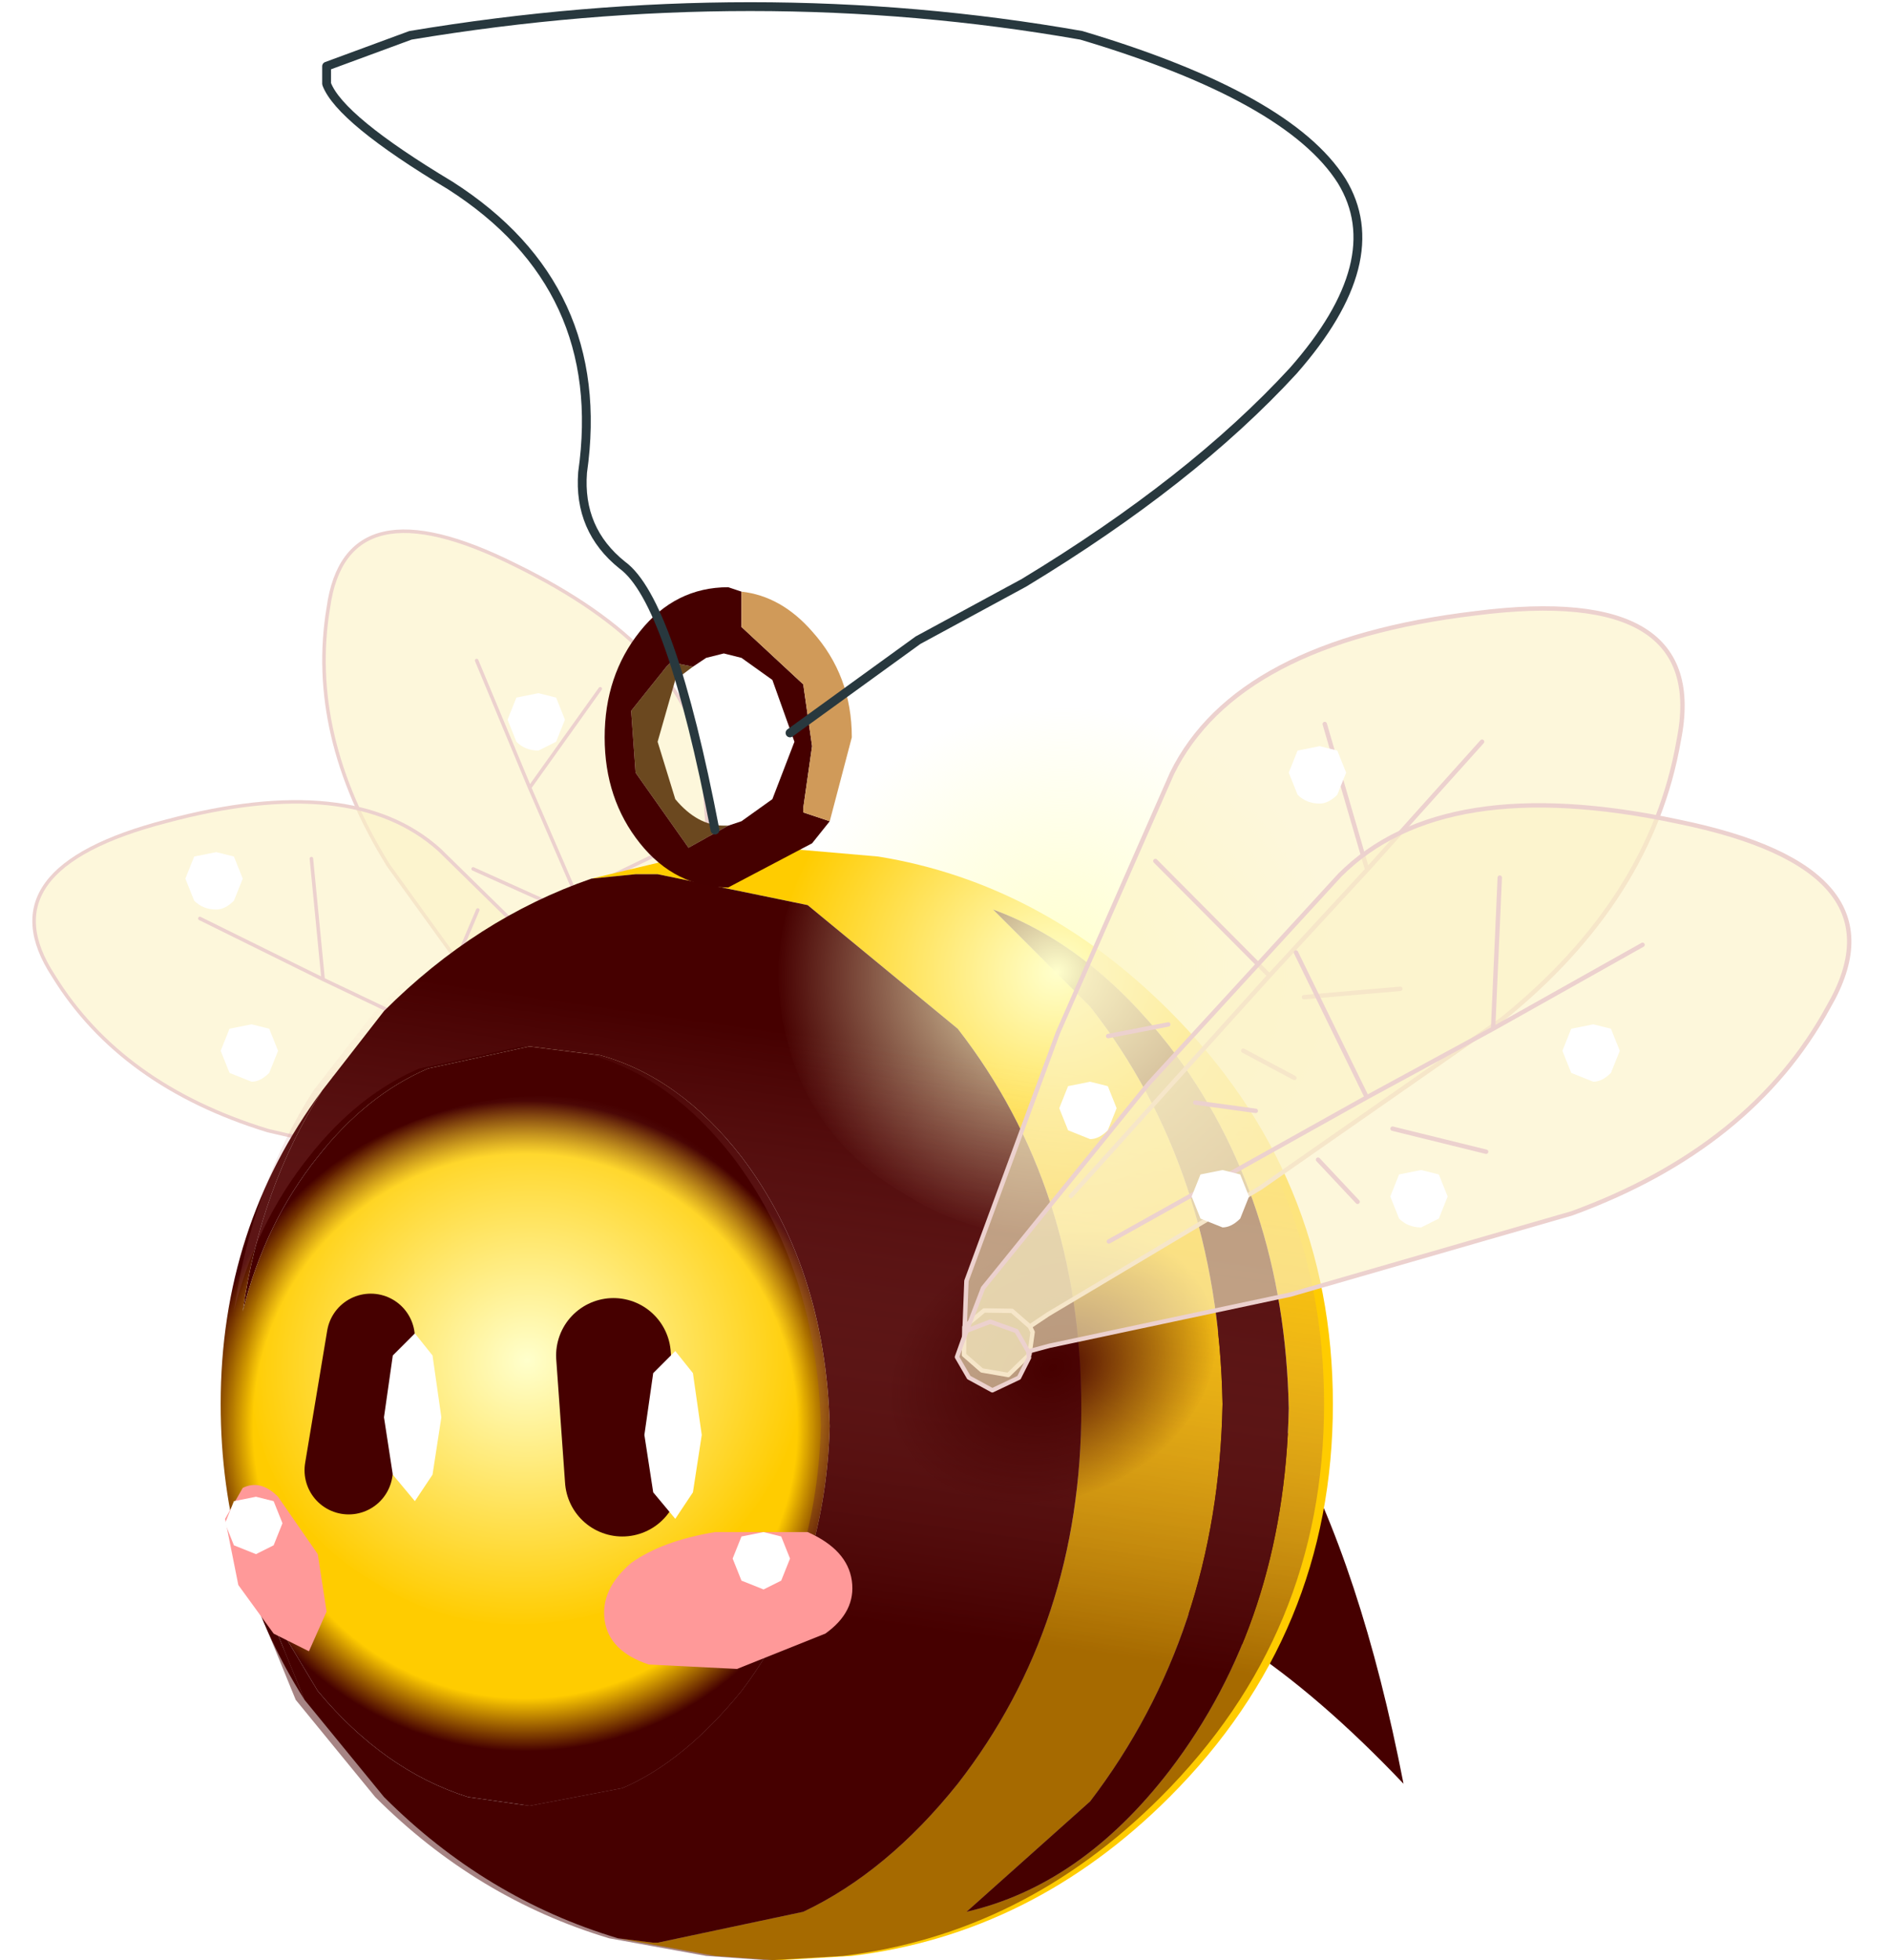 <?xml version="1.0"?>
<svg xmlns="http://www.w3.org/2000/svg" xmlns:xlink="http://www.w3.org/1999/xlink" width="21.4px" height="22.2px"><g transform="matrix(1, 0, 0, 1, -264.25, -189.35)"><use xlink:href="#object-0" width="3.5" height="6.1" transform="matrix(1, 0, 0, 1, 276.65, 203.45)"/><use xlink:href="#object-1" width="5.65" height="10.45" transform="matrix(-0.8, 0, 0, 0.8, 272.45, 195.35)"/><use xlink:href="#object-2" width="5.65" height="10.45" transform="matrix(-0.602, 0.525, 0.525, 0.602, 267.65, 196.8)"/><use xlink:href="#object-3" width="12.6" height="12.6" transform="matrix(1, 0, 0, 1, 266.75, 198.95)"/><use xlink:href="#object-4" width="8.1" height="8.1" transform="matrix(-0.762, 0.159, 0.15, 0.719, 278.7, 196.8)"/><use xlink:href="#object-5" width="12.35" height="12.6" transform="matrix(1, 0, 0, 1, 266.9, 198.95)"/><use xlink:href="#object-6" width="8.1" height="8.1" transform="matrix(-0.43, 0.199, 0.152, 0.329, 277.3, 202.7)"/><use xlink:href="#object-7" width="8.1" height="8.1" transform="matrix(-0.762, 0.159, 0.15, 0.719, 272.7, 201.2)"/><use xlink:href="#object-8" width="5.65" height="10.45" transform="matrix(0.943, 0.33, -0.33, 0.943, 278.35, 194.85)"/><use xlink:href="#object-9" width="5.65" height="10.45" transform="matrix(0.784, 0.614, -0.614, 0.784, 281.25, 196.45)"/><use xlink:href="#object-10" width="16.25" height="18.95" transform="matrix(1, 0, 0, 1, 266.35, 189.35)"/></g><defs><g transform="matrix(1, 0, 0, 1, -9.9, 1.8)" id="object-0"><path fill-rule="evenodd" fill="#460000" stroke="none" d="M9.9 2L10.05 -1.8Q12.45 -0.6 13.4 4.3Q11.5 2.3 9.9 2"/></g><g transform="matrix(1, 0, 0, 1, 0.05, 4.85)" id="object-1"><path fill-rule="evenodd" fill="#fbf2c6" fill-opacity="0.631" stroke="none" d="M2.9 -4.35Q5.3 -5.55 5.55 -3.75Q5.85 -1.95 4.7 -0.1L2.75 2.6L0.95 4.75L0.8 4.95L0.85 5L0.9 5.25L0.75 5.55L0.45 5.6L0.2 5.5L0.15 5.35L-0.05 4.7L0 1.7L0.25 -1.5Q0.45 -3.15 2.9 -4.35M3.45 -3L2.7 -1.2L1.7 -2.6L2.7 -1.2L3.45 -3M0.55 1.55L1.15 1.2L0.55 1.55M0.8 4.95L0.55 4.85L0.25 4.95L0.1 5.2L0.15 5.35L0.1 5.2L0.25 4.95L0.55 4.85L0.8 4.95M0.4 -0.5L2.05 0.3L0.75 3.4L2.05 0.3L0.4 -0.5M2.7 1.3L2.05 1.2L2.7 1.3M3.5 -0.05L2.5 0.4L3.5 -0.05M2.7 -1.2L2.05 0.3L2.7 -1.2"/><path fill="none" stroke="#ecd1ce" stroke-width="0.05" stroke-linecap="round" stroke-linejoin="round" d="M2.9 -4.35Q5.3 -5.55 5.55 -3.75Q5.85 -1.95 4.7 -0.1L2.75 2.6L0.95 4.75L0.8 4.95L0.85 5L0.9 5.25L0.75 5.55L0.45 5.6L0.2 5.5L0.15 5.35L-0.05 4.7L0 1.7L0.25 -1.5Q0.45 -3.15 2.9 -4.35M1.7 -2.6L2.7 -1.2L3.45 -3M1.15 1.2L0.55 1.55M0.15 5.35L0.1 5.2L0.25 4.95L0.55 4.85L0.8 4.95M0.75 3.4L2.05 0.3L0.4 -0.5M2.05 1.2L2.7 1.3M2.5 0.4L3.5 -0.05M2.05 0.3L2.7 -1.2"/></g><g transform="matrix(1, 0, 0, 1, 0.05, 4.85)" id="object-2"><path fill-rule="evenodd" fill="#fbf2c6" fill-opacity="0.631" stroke="none" d="M2.9 -4.35Q5.3 -5.55 5.55 -3.75Q5.85 -1.95 4.7 -0.1L2.75 2.6L0.95 4.75L0.8 4.95L0.85 5L0.9 5.25L0.75 5.55L0.45 5.6L0.2 5.5L0.15 5.35L-0.05 4.7L0 1.7L0.25 -1.5Q0.45 -3.15 2.9 -4.35M3.45 -3L2.7 -1.2L1.7 -2.6L2.7 -1.2L3.45 -3M0.55 1.55L1.15 1.2L0.55 1.55M0.8 4.95L0.55 4.85L0.25 4.95L0.1 5.2L0.15 5.35L0.1 5.2L0.25 4.95L0.55 4.85L0.8 4.95M0.4 -0.5L2.05 0.3L0.75 3.4L2.05 0.3L0.4 -0.5M2.7 1.3L2.05 1.2L2.7 1.3M3.5 -0.05L2.5 0.4L3.5 -0.05M2.7 -1.2L2.05 0.3L2.7 -1.2"/><path fill="none" stroke="#ecd1ce" stroke-width="0.05" stroke-linecap="round" stroke-linejoin="round" d="M2.9 -4.35Q5.3 -5.55 5.55 -3.75Q5.85 -1.95 4.7 -0.1L2.75 2.6L0.95 4.75L0.8 4.95L0.85 5L0.9 5.25L0.75 5.55L0.45 5.6L0.2 5.5L0.15 5.35L-0.05 4.7L0 1.7L0.25 -1.5Q0.45 -3.15 2.9 -4.35M1.7 -2.6L2.7 -1.2L3.45 -3M1.15 1.2L0.55 1.55M0.15 5.35L0.1 5.2L0.25 4.95L0.55 4.85L0.8 4.95M0.75 3.4L2.05 0.3L0.4 -0.5M2.05 1.2L2.7 1.3M2.5 0.4L3.5 -0.05M2.05 0.3L2.7 -1.2"/></g><g transform="matrix(1, 0, 0, 1, 0, 6.3)" id="object-3"><path fill-rule="evenodd" fill="#ffcc00" stroke="none" d="M4.2 -5.95L5.25 -6.2L6.3 -6.3L7.45 -6.2Q9.3 -5.9 10.75 -4.45Q12.6 -2.6 12.6 0Q12.6 2.6 10.75 4.45Q9.2 6 7.15 6.25L6.3 6.3L5.6 6.25L4.5 6.05L4.9 6.1L4.95 6.1L6.6 5.75Q7.55 5.3 8.35 4.3Q9.75 2.5 9.75 0.05Q9.75 -2.45 8.35 -4.25L6.65 -5.65L4.95 -6L4.7 -6L4.2 -5.95M9.85 -4.5Q11.3 -2.65 11.35 0Q11.3 2.6 9.85 4.5L8.45 5.75Q9.75 5.45 10.75 4.15Q12.05 2.45 12.1 0.05Q12.05 -2.35 10.75 -4.05Q9.85 -5.2 8.75 -5.6L9.85 -4.5"/><path fill-rule="evenodd" fill="#460000" stroke="none" d="M4.5 6.05Q3 5.6 1.85 4.45L0.95 3.35L0.5 2.25L1.1 3.25Q1.85 4.15 2.8 4.45L3.5 4.55L4.55 4.35Q5.25 4.05 5.9 3.25Q6.85 2 6.9 0.25Q6.85 -1.55 5.9 -2.8Q5.2 -3.7 4.3 -3.95L3.5 -4.05L2.35 -3.8Q1.65 -3.5 1.1 -2.8Q0.5 -2.05 0.25 -1.05Q0.45 -2.45 1.15 -3.55L1.85 -4.45Q2.9 -5.5 4.2 -5.95L4.7 -6L4.95 -6L6.65 -5.65L8.35 -4.25Q9.75 -2.45 9.75 0.05Q9.75 2.5 8.35 4.3Q7.55 5.3 6.6 5.75L4.95 6.1L4.9 6.1L4.5 6.05M9.85 -4.5L8.75 -5.6Q9.85 -5.2 10.75 -4.05Q12.05 -2.35 12.1 0.05Q12.05 2.45 10.75 4.15Q9.75 5.45 8.45 5.75L9.85 4.5Q11.3 2.6 11.35 0Q11.3 -2.65 9.85 -4.5"/><path fill-rule="evenodd" fill="url(#gradient-R62df64bf5b7f0e081adefd608bf80a5c)" stroke="none" d="M0.95 3.35Q0 1.85 0 0Q0 -2 1.15 -3.55Q0.45 -2.45 0.25 -1.05Q0.5 -2.05 1.1 -2.8Q1.65 -3.5 2.35 -3.8L3.5 -4.05L4.3 -3.95Q5.2 -3.7 5.9 -2.8Q6.85 -1.55 6.9 0.25Q6.85 2 5.9 3.25Q5.25 4.05 4.55 4.35L3.5 4.55L2.8 4.45Q1.85 4.15 1.1 3.25L0.5 2.25L0.95 3.35"/></g><radialGradient gradientTransform="matrix(0.006, 0, 0, 0.006, 3.45, 0.25)" gradientUnits="userSpaceOnUse" spreadMethod="pad" id="gradient-R62df64bf5b7f0e081adefd608bf80a5c" cx="0" cy="0" r="819.2"><stop offset="0.627" stop-color="#ffcc00"/><stop offset="0.749" stop-color="#460000"/></radialGradient><g transform="matrix(1, 0, 0, 1, 0, 4.05)" id="object-4"><path fill-rule="evenodd" fill="url(#gradient-Rd2cebd1d40eacc26b3df835b0e301a20)" stroke="none" d="M4.05 -4.05Q5.75 -4.05 6.9 -2.9Q8.1 -1.7 8.1 0Q8.1 1.7 6.9 2.85Q5.75 4.05 4.05 4.05Q2.35 4.05 1.15 2.85Q0 1.7 0 0Q0 -1.7 1.15 -2.9Q2.35 -4.05 4.05 -4.05"/></g><radialGradient gradientTransform="matrix(0.005, 0, 0, 0.005, 4.05, 0)" gradientUnits="userSpaceOnUse" spreadMethod="pad" id="gradient-Rd2cebd1d40eacc26b3df835b0e301a20" cx="0" cy="0" r="819.2"><stop offset="0" stop-color="#ffffcc"/><stop offset="1" stop-color="#ffffcc" stop-opacity="0"/></radialGradient><g transform="matrix(1, 0, 0, 1, -0.15, 6.3)" id="object-5"><path fill-rule="evenodd" fill="url(#gradient-L7e6b2c93e6efddd4a7b3b273313da4ee)" stroke="none" d="M1.75 -4.45Q2.8 -5.5 4.1 -5.95L5.15 -6.2L6.2 -6.3L7.35 -6.2Q9.2 -5.9 10.65 -4.45Q12.5 -2.6 12.5 0Q12.5 2.6 10.65 4.45Q9.1 6 7.05 6.25L6.2 6.3L5.5 6.25L4.4 6.05Q2.9 5.6 1.75 4.45L0.85 3.35L0.4 2.25L1 3.25Q1.75 4.15 2.7 4.45L3.4 4.55L4.45 4.35L5.8 3.25Q6.75 2 6.8 0.25Q6.75 -1.55 5.8 -2.8Q5.1 -3.7 4.2 -3.95L3.4 -4.05L2.25 -3.8Q1.55 -3.5 1 -2.8Q0.4 -2.05 0.15 -1.05Q0.35 -2.45 1.05 -3.55L1.75 -4.45"/></g><linearGradient gradientTransform="matrix(0, -0.004, 0.007, 0.001, 6.4, -0.95)" gradientUnits="userSpaceOnUse" spreadMethod="pad" id="gradient-L7e6b2c93e6efddd4a7b3b273313da4ee" x1="-819.2" x2="819.2"><stop offset="0" stop-color="#460000" stop-opacity="0.482"/><stop offset="1" stop-color="#faafb0" stop-opacity="0"/></linearGradient><g transform="matrix(1, 0, 0, 1, 0, 4.05)" id="object-6"><path fill-rule="evenodd" fill="url(#gradient-R04ae04144ac30e0e2ea6025f9cb3c46a)" stroke="none" d="M4.05 -4.05Q5.75 -4.05 6.9 -2.9Q8.1 -1.7 8.1 0Q8.1 1.7 6.9 2.85Q5.75 4.05 4.05 4.05Q2.35 4.05 1.15 2.85Q0 1.7 0 0Q0 -1.7 1.15 -2.9Q2.35 -4.05 4.05 -4.05"/></g><radialGradient gradientTransform="matrix(0.005, 0, 0, 0.005, 4.05, 0)" gradientUnits="userSpaceOnUse" spreadMethod="pad" id="gradient-R04ae04144ac30e0e2ea6025f9cb3c46a" cx="0" cy="0" r="819.2"><stop offset="0" stop-color="#460000"/><stop offset="1" stop-color="#460000" stop-opacity="0"/></radialGradient><g transform="matrix(1, 0, 0, 1, 0, 4.05)" id="object-7"><path fill-rule="evenodd" fill="url(#gradient-Rd2cebd1d40eacc26b3df835b0e301a20)" stroke="none" d="M4.05 -4.05Q5.75 -4.05 6.9 -2.9Q8.1 -1.7 8.1 0Q8.1 1.7 6.9 2.85Q5.75 4.05 4.05 4.05Q2.35 4.05 1.15 2.85Q0 1.7 0 0Q0 -1.7 1.15 -2.9Q2.35 -4.05 4.05 -4.05"/></g><radialGradient gradientTransform="matrix(0.005, 0, 0, 0.005, 4.05, 0)" gradientUnits="userSpaceOnUse" spreadMethod="pad" id="gradient-Rd2cebd1d40eacc26b3df835b0e301a20" cx="0" cy="0" r="819.2"><stop offset="0" stop-color="#ffffcc"/><stop offset="1" stop-color="#ffffcc" stop-opacity="0"/></radialGradient><g transform="matrix(1, 0, 0, 1, 0.05, 4.85)" id="object-8"><path fill-rule="evenodd" fill="#fbf2c6" fill-opacity="0.631" stroke="none" d="M2.9 -4.35Q5.3 -5.55 5.55 -3.75Q5.85 -1.95 4.7 -0.1L2.75 2.6L0.95 4.75L0.8 4.95L0.85 5L0.9 5.25L0.75 5.55L0.45 5.6L0.2 5.5L0.15 5.35L-0.05 4.7L0 1.7L0.25 -1.5Q0.45 -3.15 2.9 -4.35M3.45 -3L2.7 -1.2L1.7 -2.6L2.7 -1.2L3.45 -3M0.55 1.55L1.15 1.2L0.55 1.55M0.8 4.95L0.55 4.85L0.25 4.95L0.1 5.2L0.15 5.35L0.1 5.2L0.25 4.95L0.55 4.85L0.8 4.95M0.4 -0.5L2.05 0.3L0.75 3.4L2.05 0.3L0.4 -0.5M2.7 1.3L2.05 1.2L2.7 1.3M3.5 -0.05L2.5 0.4L3.5 -0.05M2.7 -1.2L2.05 0.3L2.7 -1.2"/><path fill="none" stroke="#ecd1ce" stroke-width="0.05" stroke-linecap="round" stroke-linejoin="round" d="M2.9 -4.35Q5.3 -5.55 5.55 -3.75Q5.85 -1.95 4.7 -0.1L2.75 2.6L0.95 4.75L0.8 4.95L0.85 5L0.9 5.25L0.75 5.55L0.45 5.6L0.2 5.5L0.15 5.35L-0.05 4.7L0 1.7L0.25 -1.5Q0.45 -3.15 2.9 -4.35M1.7 -2.6L2.7 -1.2L3.45 -3M1.15 1.2L0.55 1.55M0.15 5.35L0.1 5.2L0.25 4.95L0.55 4.85L0.8 4.95M0.75 3.4L2.05 0.3L0.4 -0.5M2.05 1.2L2.7 1.3M2.5 0.4L3.5 -0.05M2.05 0.3L2.7 -1.2"/></g><g transform="matrix(1, 0, 0, 1, 0.05, 4.85)" id="object-9"><path fill-rule="evenodd" fill="#fbf2c6" fill-opacity="0.631" stroke="none" d="M2.9 -4.35Q5.3 -5.55 5.55 -3.75Q5.85 -1.95 4.7 -0.1L2.75 2.6L0.95 4.75L0.8 4.95L0.85 5L0.9 5.25L0.75 5.55L0.45 5.6L0.2 5.5L0.15 5.35L-0.05 4.7L0 1.7L0.25 -1.5Q0.45 -3.15 2.9 -4.35M3.45 -3L2.7 -1.2L1.7 -2.6L2.7 -1.2L3.45 -3M0.55 1.55L1.15 1.2L0.55 1.55M0.8 4.95L0.55 4.85L0.25 4.95L0.1 5.2L0.15 5.35L0.1 5.2L0.25 4.95L0.55 4.85L0.8 4.95M0.4 -0.5L2.05 0.3L0.75 3.4L2.05 0.3L0.4 -0.5M2.7 1.3L2.05 1.2L2.7 1.3M3.5 -0.05L2.5 0.4L3.5 -0.05M2.7 -1.2L2.05 0.3L2.7 -1.2"/><path fill="none" stroke="#ecd1ce" stroke-width="0.05" stroke-linecap="round" stroke-linejoin="round" d="M2.9 -4.35Q5.3 -5.55 5.55 -3.75Q5.85 -1.95 4.7 -0.1L2.75 2.6L0.95 4.75L0.8 4.95L0.85 5L0.9 5.25L0.75 5.55L0.45 5.6L0.2 5.5L0.15 5.35L-0.05 4.7L0 1.7L0.25 -1.5Q0.45 -3.15 2.9 -4.35M1.7 -2.6L2.7 -1.2L3.45 -3M1.15 1.2L0.55 1.55M0.15 5.35L0.1 5.2L0.25 4.95L0.55 4.85L0.8 4.95M0.75 3.4L2.05 0.3L0.4 -0.5M2.05 1.2L2.7 1.3M2.5 0.4L3.5 -0.05M2.05 0.3L2.7 -1.2"/></g><g transform="matrix(1, 0, 0, 1, 0.4, 15.9)" id="object-10"><path fill-rule="evenodd" fill="#6b481f" stroke="none" d="M5.35 -8.35L5.15 -8.2L4.95 -7.5L5.15 -6.85Q5.4 -6.55 5.7 -6.55L5.75 -6.55L5.3 -6.3L4.7 -7.15L4.65 -7.85L5.05 -8.35L5.1 -8.4L5.35 -8.35"/><path fill-rule="evenodd" fill="#450000" stroke="none" d="M5.35 -8.35L5.1 -8.4L5.05 -8.35L4.65 -7.85L4.7 -7.15L5.3 -6.3L5.75 -6.55L5.9 -6.6L6.25 -6.85L6.5 -7.5L6.25 -8.2L5.9 -8.45L5.7 -8.5L5.5 -8.45L5.35 -8.35M5.9 -9.2L5.9 -8.8L6.6 -8.15L6.7 -7.45L6.6 -6.75L6.6 -6.7L6.9 -6.6L6.7 -6.35L5.75 -5.85Q5.15 -5.85 4.75 -6.35Q4.35 -6.85 4.35 -7.55Q4.35 -8.25 4.75 -8.75Q5.15 -9.25 5.75 -9.25L5.9 -9.2"/><path fill-rule="evenodd" fill="#d09a59" stroke="none" d="M6.9 -6.6L6.6 -6.7L6.6 -6.75L6.7 -7.45L6.6 -8.15L5.9 -8.8L5.9 -9.2Q6.35 -9.15 6.7 -8.75Q7.15 -8.25 7.15 -7.55L6.9 -6.6"/><path fill="none" stroke="#28383e" stroke-width="0.1" stroke-linecap="round" stroke-linejoin="round" d="M5.6 -6.5Q5.1 -9.1 4.55 -9.5Q4.05 -9.9 4.1 -10.55Q4.4 -12.65 2.6 -13.8Q1.35 -14.55 1.2 -14.95L1.2 -15.1L1.2 -15.15L2.15 -15.5Q6.05 -16.15 9.75 -15.5Q12.1 -14.8 12.7 -13.85Q13.25 -12.95 12.15 -11.7Q11 -10.45 9.1 -9.3L7.9 -8.65L6.45 -7.6"/><path fill="none" stroke="#460000" stroke-width="1" stroke-linecap="round" stroke-linejoin="round" d="M1.7 -0.75L1.45 0.75"/><path fill="none" stroke="#460000" stroke-width="1.3" stroke-linecap="round" stroke-linejoin="round" d="M4.45 -0.55L4.55 0.85"/><path fill-rule="evenodd" fill="#ff9999" stroke="none" d="M6.85 2.6L5.85 3L4.85 2.95Q4.4 2.8 4.35 2.45Q4.3 2.1 4.65 1.8Q5 1.55 5.6 1.45L6.65 1.45Q7.1 1.65 7.15 2Q7.2 2.35 6.85 2.6"/><path fill-rule="evenodd" fill="#ff9999" stroke="none" d="M1.2 2.35L1 2.8L0.6 2.6L0.2 2.05L0.05 1.3L0.25 0.95Q0.45 0.85 0.65 1.05L1.1 1.7L1.2 2.35"/><path fill-rule="evenodd" fill="#ffffff" stroke="none" d="M6.15 2.1L5.9 2L5.8 1.75L5.9 1.5L6.15 1.45L6.35 1.5L6.45 1.75L6.35 2L6.15 2.1"/><path fill-rule="evenodd" fill="#ffffff" stroke="none" d="M0.4 1.7L0.15 1.6L0.05 1.35L0.15 1.1L0.4 1.05L0.6 1.1L0.7 1.35L0.6 1.6L0.4 1.7"/><path fill-rule="evenodd" fill="#ffffff" stroke="none" d="M2.2 1.1L1.95 0.8L1.85 0.15L1.95 -0.55L2.2 -0.8L2.4 -0.55L2.5 0.15L2.4 0.8L2.2 1.1"/><path fill-rule="evenodd" fill="#ffffff" stroke="none" d="M5.15 1.3L4.9 1L4.8 0.35L4.9 -0.35L5.15 -0.6L5.35 -0.35L5.45 0.35L5.35 1L5.15 1.3"/><path fill-rule="evenodd" fill="#ffffff" stroke="none" d="M12.45 -6.8Q12.3 -6.8 12.2 -6.9L12.1 -7.15L12.2 -7.4L12.45 -7.45L12.65 -7.4L12.75 -7.15L12.65 -6.9Q12.55 -6.8 12.45 -6.8"/><path fill-rule="evenodd" fill="#ffffff" stroke="none" d="M11.35 -2L11.1 -2.1L11 -2.35L11.1 -2.6L11.35 -2.65L11.55 -2.6L11.65 -2.35L11.55 -2.1Q11.45 -2 11.35 -2"/><path fill-rule="evenodd" fill="#ffffff" stroke="none" d="M15.55 -3.65L15.3 -3.75L15.2 -4L15.3 -4.25L15.55 -4.3L15.75 -4.25L15.85 -4L15.75 -3.75Q15.65 -3.65 15.55 -3.65"/><path fill-rule="evenodd" fill="#ffffff" stroke="none" d="M-0.05 -5.6Q-0.2 -5.6 -0.3 -5.7L-0.4 -5.95L-0.3 -6.2L-0.05 -6.25L0.15 -6.2L0.25 -5.95L0.15 -5.7Q0.05 -5.6 -0.05 -5.6"/><path fill-rule="evenodd" fill="#ffffff" stroke="none" d="M3.6 -7.4Q3.45 -7.4 3.35 -7.5L3.25 -7.75L3.35 -8L3.6 -8.05L3.8 -8L3.9 -7.75L3.8 -7.5L3.6 -7.4"/><path fill-rule="evenodd" fill="#ffffff" stroke="none" d="M0.35 -3.65L0.1 -3.75L0 -4L0.1 -4.25L0.35 -4.3L0.55 -4.25L0.65 -4L0.55 -3.75Q0.45 -3.65 0.35 -3.65"/><path fill-rule="evenodd" fill="#ffffff" stroke="none" d="M9.85 -3L9.6 -3.1L9.5 -3.35L9.6 -3.6L9.85 -3.65L10.05 -3.6L10.15 -3.35L10.05 -3.1Q9.95 -3 9.85 -3"/><path fill-rule="evenodd" fill="#ffffff" stroke="none" d="M13.6 -2Q13.45 -2 13.35 -2.1L13.25 -2.35L13.35 -2.6L13.6 -2.65L13.8 -2.6L13.9 -2.35L13.8 -2.1L13.6 -2"/></g></defs></svg>
